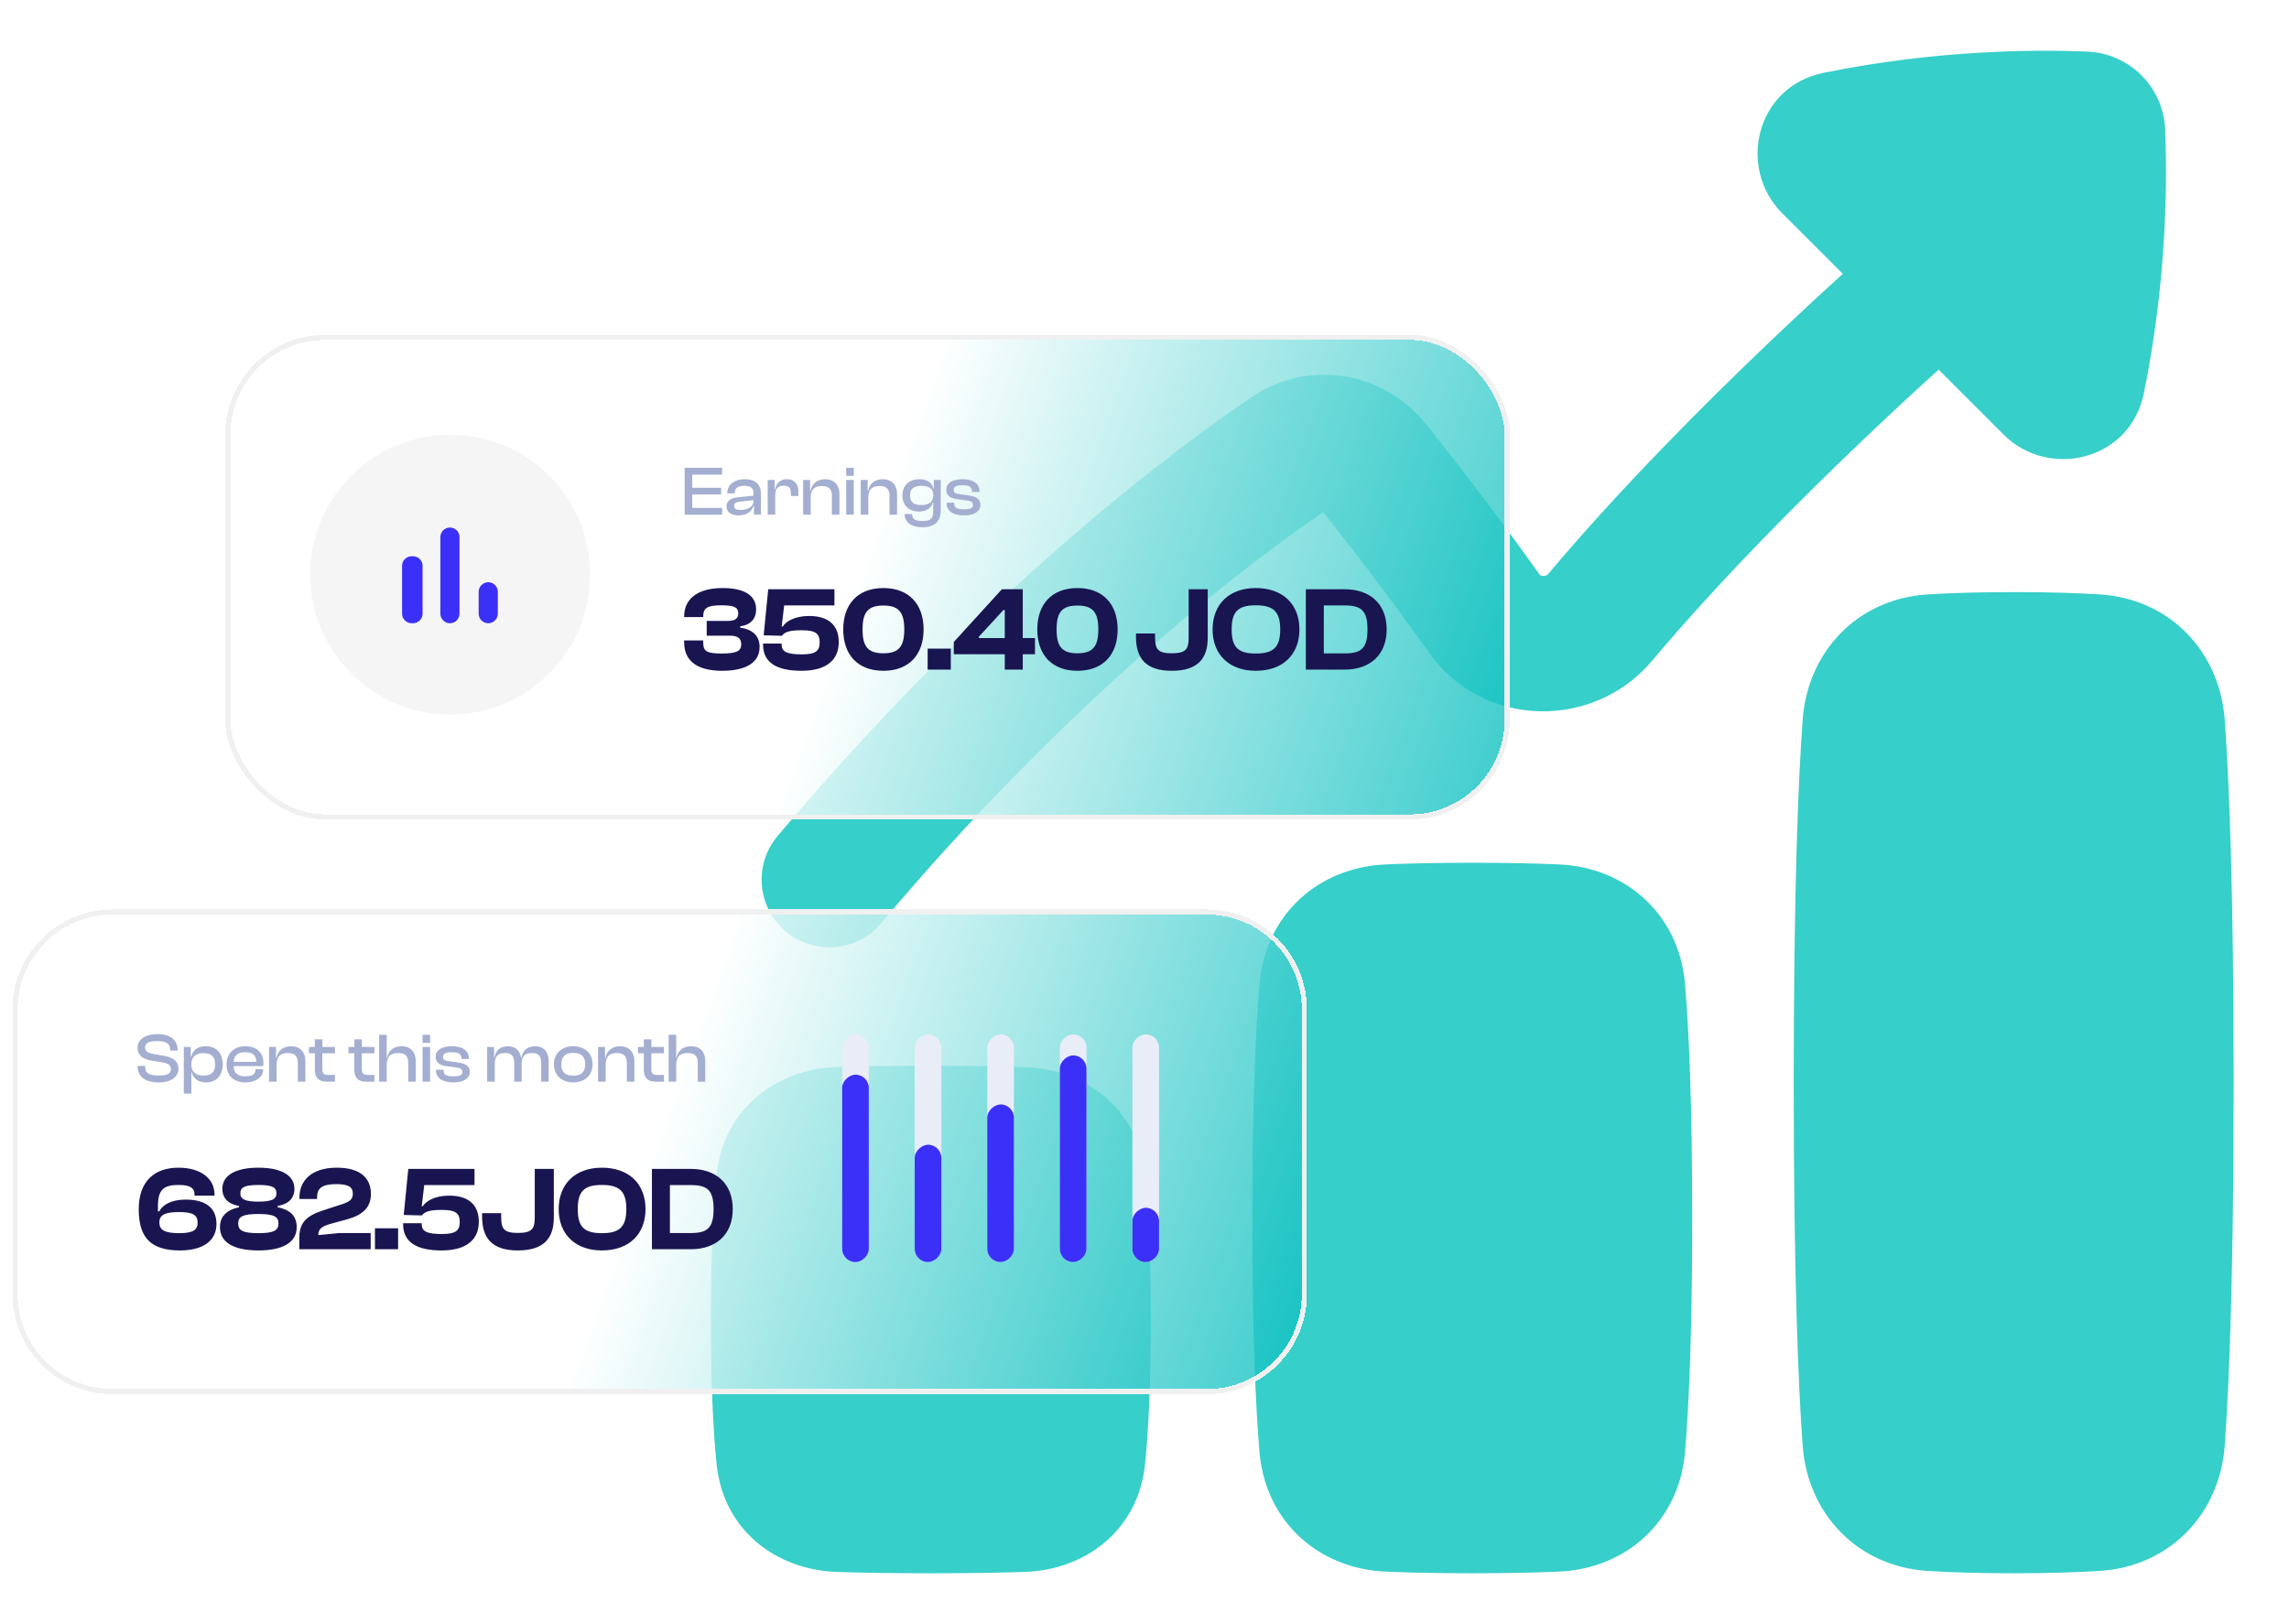 <svg width="458" height="325" viewBox="0 0 458 325" fill="none" xmlns="http://www.w3.org/2000/svg">
<g filter="url(#filter0_d_42_1125)">
<path fill-rule="evenodd" clip-rule="evenodd" d="M364.836 14.588C387.829 9.872 408.028 9.923 417.616 10.323C426.117 10.678 432.868 17.429 433.222 25.929C433.623 35.517 433.674 55.716 428.957 78.709C426.175 92.273 409.87 95.949 400.873 86.954L387.898 73.978C384.053 77.454 378.857 82.228 372.91 87.893C360.109 100.088 344.046 116.209 330.501 132.301C318.977 145.992 296.869 145.897 286.047 130.751C280.229 122.609 272.672 112.37 264.737 102.51C249.611 112.863 218.205 136.689 182.9 177.063C180.712 179.566 178.508 182.133 176.293 184.763C171.475 190.483 162.932 191.215 157.212 186.398C151.492 181.579 150.76 173.037 155.578 167.317C157.902 164.556 160.214 161.863 162.512 159.236C200.357 115.956 234.189 90.496 250.483 79.45C261.88 71.723 276.829 74.386 285.188 84.726C293.802 95.382 301.938 106.406 308.083 115.005C308.141 115.086 308.187 115.122 308.255 115.157C308.347 115.203 308.516 115.26 308.753 115.267C309.263 115.281 309.598 115.078 309.781 114.86C324.241 97.682 341.105 80.787 354.228 68.284C359.868 62.912 364.857 58.312 368.724 54.804L356.592 42.672C347.596 33.676 351.272 17.371 364.836 14.588ZM360.689 289.289C359.796 277.023 358.904 255.167 358.904 216.667C358.904 178.166 359.796 156.31 360.689 144.044C361.679 130.436 371.621 119.818 385.754 118.953C390.252 118.678 395.892 118.489 402.914 118.489C409.936 118.489 415.576 118.678 420.074 118.953C434.208 119.818 444.149 130.436 445.14 144.044C446.032 156.31 446.925 178.166 446.925 216.667C446.925 255.167 446.032 277.023 445.14 289.289C444.149 302.897 434.208 313.515 420.074 314.38C415.576 314.655 409.936 314.844 402.914 314.844C395.892 314.844 390.252 314.655 385.754 314.38C371.621 313.515 361.679 302.897 360.689 289.289ZM143.378 292.974C142.73 286.585 142.237 277.372 142.237 264.062C142.237 250.752 142.73 241.54 143.378 235.151C144.745 221.671 155.557 213.95 167.399 213.553C172.052 213.397 178.208 213.281 186.247 213.281C194.287 213.281 200.443 213.397 205.095 213.553C216.938 213.95 227.75 221.671 229.117 235.151C229.764 241.54 230.258 250.752 230.258 264.062C230.258 277.372 229.764 286.585 229.117 292.974C227.75 306.454 216.938 314.175 205.095 314.572C200.443 314.728 194.287 314.844 186.247 314.844C178.208 314.844 172.052 314.728 167.399 314.572C155.558 314.175 144.745 306.454 143.378 292.974ZM250.57 243.75C250.57 266.848 251.238 281.423 252.009 290.586C253.176 304.452 263.792 313.921 277.203 314.509C281.694 314.706 287.398 314.844 294.581 314.844C301.763 314.844 307.468 314.706 311.958 314.509C325.369 313.921 335.986 304.452 337.152 290.586C337.924 281.423 338.591 266.848 338.591 243.75C338.591 220.652 337.924 206.077 337.152 196.913C335.986 183.047 325.369 173.579 311.958 172.991C307.468 172.794 301.763 172.656 294.581 172.656C287.398 172.656 281.694 172.794 277.203 172.991C263.792 173.579 253.176 183.047 252.009 196.913C251.238 206.077 250.57 220.652 250.57 243.75Z" fill="#36CFC9"/>
</g>
<g filter="url(#filter1_d_42_1125)">
<rect x="45.08" y="66" width="257" height="97" rx="20" fill="url(#paint0_linear_42_1125)" fill-opacity="0.8" shape-rendering="crispEdges"/>
<rect x="45.593" y="66.513" width="255.974" height="95.974" rx="19.487" stroke="#F0F0F0" stroke-width="1.026" shape-rendering="crispEdges"/>
<path d="M144.495 102H136.991V92.62H144.495V93.978H138.503V96.61H144.285V97.954H138.503V100.642H144.495V102ZM147.717 102.14C146.275 102.14 145.365 101.468 145.365 100.32C145.365 99.242 146.233 98.682 147.605 98.528L150.769 98.192V97.786C150.769 96.638 150.265 96.232 148.935 96.232C147.647 96.232 147.017 96.652 147.017 97.674V97.73H145.519V97.674C145.519 96.092 146.835 94.902 149.047 94.902C151.259 94.902 152.253 96.106 152.253 97.772V102H150.867V100.264H150.769C150.405 101.44 149.299 102.14 147.717 102.14ZM146.877 100.222C146.877 100.782 147.255 101.048 148.123 101.048C149.705 101.048 150.769 100.46 150.769 99.088L148.039 99.396C147.255 99.494 146.877 99.676 146.877 100.222ZM155.115 102H153.603V95.042H154.989V96.918H155.087C155.297 95.798 156.053 94.902 157.481 94.902C159.063 94.902 159.749 96.036 159.749 97.352V98.262H158.251V97.646C158.251 96.652 157.831 96.19 156.795 96.19C155.605 96.19 155.115 96.848 155.115 98.094V102ZM162.21 102H160.698V95.042H162.084V97.198H162.182C162.392 96.022 163.316 94.902 165.08 94.902C167.012 94.902 167.964 96.204 167.964 97.814V102H166.452V98.22C166.452 96.918 165.864 96.26 164.422 96.26C162.896 96.26 162.21 97.044 162.21 98.556V102ZM170.824 94.23H169.312V92.62H170.824V94.23ZM170.824 102H169.312V95.042H170.824V102ZM173.736 102H172.224V95.042H173.61V97.198H173.708C173.918 96.022 174.842 94.902 176.606 94.902C178.538 94.902 179.49 96.204 179.49 97.814V102H177.978V98.22C177.978 96.918 177.39 96.26 175.948 96.26C174.422 96.26 173.736 97.044 173.736 98.556V102ZM183.861 101.37C181.789 101.37 180.557 100.068 180.557 98.136C180.557 96.204 181.845 94.902 183.959 94.902C185.415 94.902 186.507 95.56 186.759 96.778H186.843V95.042H188.229V101.188C188.229 103.526 186.773 104.52 184.491 104.52C182.433 104.52 181.005 103.554 181.005 101.874H182.503C182.503 102.882 183.091 103.26 184.575 103.26C186.157 103.26 186.731 102.826 186.731 101.272V99.564H186.633C186.381 100.614 185.443 101.37 183.861 101.37ZM182.083 98.136C182.083 99.564 182.923 100.068 184.351 100.068C185.891 100.068 186.731 99.424 186.731 98.192V97.996C186.731 96.82 185.863 96.218 184.393 96.218C182.937 96.218 182.083 96.708 182.083 98.136ZM192.918 102.14C190.678 102.14 189.404 101.258 189.404 99.648V99.606H190.916V99.718C190.916 100.628 191.462 100.922 192.918 100.922C194.276 100.922 194.682 100.642 194.682 100.026C194.682 99.452 194.346 99.27 193.352 99.13L191.448 98.878C190.132 98.71 189.334 98.15 189.334 96.988C189.334 95.77 190.44 94.902 192.582 94.902C194.71 94.902 195.998 95.756 195.998 97.408V97.45H194.5V97.366C194.5 96.54 194.08 96.106 192.54 96.106C191.266 96.106 190.818 96.386 190.818 97.044C190.818 97.59 191.098 97.786 192.148 97.926L193.758 98.15C195.41 98.36 196.166 98.92 196.166 100.068C196.166 101.37 194.878 102.14 192.918 102.14Z" fill="#A3AED0"/>
<path d="M144.523 133.24C139.267 133.24 136.891 131.104 136.891 127.552V127.168H140.707V127.552C140.707 129.184 141.163 129.784 144.355 129.784C147.379 129.784 148.315 129.304 148.315 127.912C148.315 126.712 147.547 126.208 146.035 126.208H141.403V123.256H145.699C147.091 123.256 147.715 122.752 147.715 121.744C147.715 120.616 147.043 120.136 144.307 120.136C141.427 120.136 140.707 120.736 140.707 122.368V122.488H136.891V122.368C136.891 118.984 139.387 116.68 144.619 116.68C148.915 116.68 151.291 118.144 151.291 120.976C151.291 122.824 150.187 124.072 148.099 124.336V124.6C150.451 124.936 151.987 126.136 151.987 128.488C151.987 131.608 149.203 133.24 144.523 133.24ZM160.361 133.24C155.321 133.24 152.681 131.536 152.681 128.008V127.792H156.401V128.008C156.401 129.376 157.361 129.952 160.409 129.952C163.169 129.952 164.009 129.304 164.009 127.552C164.009 125.776 163.169 125.128 160.433 125.128C158.225 125.128 157.025 125.392 156.449 126.232L156.185 126.208V126.232L152.801 126.136L153.713 116.92H166.961V120.16H156.905L156.401 124.36L156.617 124.384C157.193 123.448 158.897 122.272 161.897 122.272C165.857 122.272 167.825 124.192 167.825 127.504C167.825 130.984 165.473 133.24 160.361 133.24ZM176.76 133.24C171.576 133.24 168.72 129.976 168.72 124.96C168.72 119.968 171.576 116.68 176.76 116.68C181.92 116.68 184.8 119.968 184.8 124.96C184.8 129.976 181.92 133.24 176.76 133.24ZM176.76 129.736C179.808 129.736 180.936 128.416 180.936 124.96C180.936 121.504 179.808 120.184 176.76 120.184C173.688 120.184 172.584 121.504 172.584 124.96C172.584 128.416 173.688 129.736 176.76 129.736ZM190.242 133H185.61V128.8H190.242V133ZM204.641 133H201.041V129.928H190.841V127.48L200.465 116.92H204.641V126.688H207.089V129.928H204.641V133ZM195.857 126.688H201.041V121.072H200.777L195.857 126.424V126.688ZM215.586 133.24C210.402 133.24 207.546 129.976 207.546 124.96C207.546 119.968 210.402 116.68 215.586 116.68C220.746 116.68 223.626 119.968 223.626 124.96C223.626 129.976 220.746 133.24 215.586 133.24ZM215.586 129.736C218.634 129.736 219.762 128.416 219.762 124.96C219.762 121.504 218.634 120.184 215.586 120.184C212.514 120.184 211.41 121.504 211.41 124.96C211.41 128.416 212.514 129.736 215.586 129.736ZM234.451 133.24C229.243 133.24 227.299 130.72 227.299 126.472V125.776H231.115V126.472C231.115 128.848 231.595 129.736 234.451 129.736C237.283 129.736 237.835 128.896 237.835 126.64V116.92H241.651V126.64C241.651 130.768 239.683 133.24 234.451 133.24ZM251.262 133.24C245.934 133.24 242.622 129.976 242.622 124.96C242.622 119.944 245.934 116.68 251.262 116.68C256.71 116.68 259.998 119.944 259.998 124.96C259.998 129.976 256.71 133.24 251.262 133.24ZM251.262 129.784C254.79 129.784 256.158 128.536 256.158 124.96C256.158 121.384 254.79 120.136 251.262 120.136C247.734 120.136 246.438 121.384 246.438 124.96C246.438 128.536 247.734 129.784 251.262 129.784ZM269.032 133H261.28V116.92H269.032C274.192 116.92 277.456 119.92 277.456 124.96C277.456 130 274.192 133 269.032 133ZM269.032 120.16H264.88V129.76H269.032C272.296 129.76 273.616 128.824 273.616 124.96C273.616 121.096 272.296 120.16 269.032 120.16Z" fill="#191551"/>
<circle cx="90.08" cy="114" r="28" fill="black" fill-opacity="0.04"/>
<g clip-path="url(#clip0_42_1125)">
<path d="M82.365 110.314H82.638C83.692 110.314 84.554 111.176 84.554 112.229V121.808C84.554 122.862 83.692 123.724 82.638 123.724H82.365C81.311 123.724 80.449 122.862 80.449 121.808V112.229C80.449 111.176 81.311 110.314 82.365 110.314ZM90.028 104.566C91.081 104.566 91.943 105.428 91.943 106.482V121.808C91.943 122.862 91.081 123.724 90.028 123.724C88.974 123.724 88.112 122.862 88.112 121.808V106.482C88.112 105.428 88.974 104.566 90.028 104.566ZM97.691 115.513C98.744 115.513 99.606 116.376 99.606 117.429V121.808C99.606 122.862 98.744 123.724 97.691 123.724C96.637 123.724 95.775 122.862 95.775 121.808V117.429C95.775 116.376 96.637 115.513 97.691 115.513Z" fill="#3B30F8"/>
</g>
</g>
<g filter="url(#filter2_d_42_1125)">
<path d="M2.504 201C2.504 189.954 11.458 181 22.504 181H241.504C252.55 181 261.504 189.954 261.504 201V258C261.504 269.046 252.55 278 241.504 278H22.504C11.458 278 2.504 269.046 2.504 258V201Z" fill="url(#paint1_linear_42_1125)" fill-opacity="0.8" shape-rendering="crispEdges"/>
<path d="M22.504 181.513H241.504C252.266 181.513 260.991 190.238 260.991 201V258C260.991 268.762 252.266 277.487 241.504 277.487H22.504C11.742 277.487 3.017 268.762 3.017 258V201C3.017 190.238 11.742 181.513 22.504 181.513Z" stroke="#F0F0F0" stroke-width="1.026" shape-rendering="crispEdges"/>
<path d="M31.768 215.613C28.968 215.613 27.541 214.381 27.541 212.407V212.323H29.052V212.547C29.052 213.667 29.71 214.227 31.768 214.227C33.56 214.227 34.191 213.835 34.191 212.953C34.191 212.141 33.715 211.833 32.525 211.609L30.229 211.231C28.646 210.951 27.526 210.223 27.526 208.683C27.526 207.325 28.646 205.953 31.558 205.953C34.303 205.953 35.548 207.325 35.548 209.159V209.243H34.05V209.061C34.05 207.913 33.364 207.339 31.419 207.339C29.71 207.339 29.038 207.759 29.038 208.599C29.038 209.411 29.515 209.677 30.62 209.915L32.903 210.307C34.779 210.643 35.703 211.497 35.703 212.869C35.703 214.297 34.541 215.613 31.768 215.613ZM38.288 217.853H36.776V208.515H38.162V210.447H38.288C38.568 209.159 39.548 208.375 41.186 208.375C43.342 208.375 44.56 209.845 44.56 212.001C44.56 214.157 43.37 215.613 41.2 215.613C39.632 215.613 38.624 214.787 38.344 213.513H38.288V217.853ZM38.288 212.113C38.288 213.541 39.198 214.241 40.682 214.241C42.18 214.241 43.048 213.667 43.048 212.001C43.048 210.321 42.166 209.761 40.71 209.761C39.156 209.761 38.288 210.489 38.288 211.987V212.113ZM49.108 215.613C46.826 215.613 45.328 214.325 45.328 212.001C45.328 209.831 46.812 208.375 49.08 208.375C51.236 208.375 52.706 209.565 52.706 211.679C52.706 211.931 52.692 212.127 52.65 212.337H46.742C46.798 213.681 47.456 214.395 49.066 214.395C50.522 214.395 51.124 213.919 51.124 213.093V212.981H52.636V213.107C52.636 214.591 51.18 215.613 49.108 215.613ZM49.052 209.565C47.512 209.565 46.84 210.251 46.756 211.497H51.278V211.469C51.278 210.181 50.536 209.565 49.052 209.565ZM55.35 215.473H53.838V208.515H55.224V210.671H55.322C55.532 209.495 56.456 208.375 58.22 208.375C60.152 208.375 61.104 209.677 61.104 211.287V215.473H59.592V211.693C59.592 210.391 59.004 209.733 57.562 209.733C56.036 209.733 55.35 210.517 55.35 212.029V215.473ZM67.016 215.473H65.42C63.922 215.473 62.998 214.815 62.998 213.121V209.775H61.822V208.515H62.998V206.989H64.496V208.515H67.016V209.775H64.496V213.037C64.496 213.891 64.888 214.115 65.756 214.115H67.016V215.473ZM74.918 215.473H73.322C71.824 215.473 70.9 214.815 70.9 213.121V209.775H69.724V208.515H70.9V206.989H72.398V208.515H74.918V209.775H72.398V213.037C72.398 213.891 72.79 214.115 73.658 214.115H74.918V215.473ZM77.376 215.473H75.864V206.093H77.376V210.643H77.46C77.698 209.467 78.552 208.375 80.33 208.375C82.248 208.375 83.186 209.635 83.186 211.329V215.473H81.688V211.693C81.688 210.293 81.058 209.733 79.616 209.733C77.964 209.733 77.376 210.629 77.376 212.099V215.473ZM86.058 207.703H84.546V206.093H86.058V207.703ZM86.058 215.473H84.546V208.515H86.058V215.473ZM90.748 215.613C88.508 215.613 87.234 214.731 87.234 213.121V213.079H88.746V213.191C88.746 214.101 89.292 214.395 90.748 214.395C92.106 214.395 92.512 214.115 92.512 213.499C92.512 212.925 92.176 212.743 91.182 212.603L89.278 212.351C87.962 212.183 87.164 211.623 87.164 210.461C87.164 209.243 88.27 208.375 90.412 208.375C92.54 208.375 93.828 209.229 93.828 210.881V210.923H92.33V210.839C92.33 210.013 91.91 209.579 90.37 209.579C89.096 209.579 88.648 209.859 88.648 210.517C88.648 211.063 88.928 211.259 89.978 211.399L91.588 211.623C93.24 211.833 93.996 212.393 93.996 213.541C93.996 214.843 92.708 215.613 90.748 215.613ZM98.991 215.473H97.479V208.515H98.865V210.615H98.949C99.131 209.453 99.887 208.375 101.623 208.375C103.205 208.375 104.059 209.341 104.255 210.671H104.339C104.521 209.481 105.305 208.375 107.069 208.375C108.875 208.375 109.785 209.607 109.785 211.287V215.473H108.287V211.693C108.287 210.321 107.741 209.733 106.397 209.733C104.913 209.733 104.381 210.489 104.381 212.029V215.473H102.883V211.693C102.883 210.321 102.351 209.733 101.007 209.733C99.509 209.733 98.991 210.489 98.991 212.029V215.473ZM114.693 215.613C112.383 215.613 110.829 214.143 110.829 212.001C110.829 209.831 112.383 208.375 114.693 208.375C117.017 208.375 118.571 209.831 118.571 212.001C118.571 214.143 117.017 215.613 114.693 215.613ZM114.693 214.269C116.387 214.269 117.087 213.471 117.087 212.001C117.087 210.517 116.387 209.705 114.693 209.705C113.013 209.705 112.313 210.517 112.313 212.001C112.313 213.471 113.013 214.269 114.693 214.269ZM121.181 215.473H119.669V208.515H121.055V210.671H121.153C121.363 209.495 122.287 208.375 124.051 208.375C125.983 208.375 126.935 209.677 126.935 211.287V215.473H125.423V211.693C125.423 210.391 124.835 209.733 123.393 209.733C121.867 209.733 121.181 210.517 121.181 212.029V215.473ZM132.846 215.473H131.25C129.752 215.473 128.828 214.815 128.828 213.121V209.775H127.652V208.515H128.828V206.989H130.326V208.515H132.846V209.775H130.326V213.037C130.326 213.891 130.718 214.115 131.586 214.115H132.846V215.473ZM135.304 215.473H133.792V206.093H135.304V210.643H135.388C135.626 209.467 136.48 208.375 138.258 208.375C140.176 208.375 141.114 209.635 141.114 211.329V215.473H139.616V211.693C139.616 210.293 138.986 209.733 137.544 209.733C135.892 209.733 135.304 210.629 135.304 212.099V215.473Z" fill="#A3AED0"/>
<path d="M36.014 249.24C30.159 249.24 27.759 246.672 27.759 240.984C27.759 235.392 30.902 232.68 35.703 232.68C40.094 232.68 42.926 234.792 42.926 238.08V238.272H38.919V238.08C38.919 236.688 38.007 236.136 35.703 236.136C32.751 236.136 31.599 237.072 31.599 240.36V241.416H31.863C32.535 240.12 34.263 239.064 37.142 239.064C41.102 239.064 43.31 240.672 43.31 243.96C43.31 247.176 40.791 249.24 36.014 249.24ZM35.822 245.784C38.678 245.784 39.542 245.112 39.542 243.696C39.542 242.208 38.703 241.56 35.846 241.56C32.822 241.56 31.887 242.208 31.887 243.648C31.887 245.088 32.846 245.784 35.822 245.784ZM51.713 249.24C47.009 249.24 44.009 247.776 44.009 244.584C44.009 242.16 45.737 241.032 47.825 240.6V240.336C45.713 239.976 44.489 238.8 44.489 236.904C44.489 234.312 46.961 232.68 51.689 232.68C56.465 232.68 58.913 234.312 58.913 236.904C58.913 238.8 57.713 239.976 55.553 240.336V240.6C57.809 241.032 59.369 242.16 59.369 244.584C59.369 247.776 56.345 249.24 51.713 249.24ZM51.689 239.472C54.473 239.472 55.313 238.944 55.313 237.816C55.313 236.664 54.593 236.136 51.689 236.136C48.857 236.136 48.089 236.664 48.089 237.816C48.089 238.944 48.953 239.472 51.689 239.472ZM51.689 245.784C54.785 245.784 55.721 245.232 55.721 243.84C55.721 242.496 54.833 241.944 51.689 241.944C48.545 241.944 47.657 242.496 47.657 243.84C47.657 245.232 48.569 245.784 51.689 245.784ZM74.171 249H59.891V246.696C59.891 243.864 61.115 242.4 64.499 241.272L68.627 239.928C70.067 239.424 70.595 238.944 70.595 237.888C70.595 236.664 69.923 235.968 67.283 235.968C64.331 235.968 63.443 236.856 63.443 238.632V238.944H59.915V238.632C59.915 235.512 62.051 232.68 67.403 232.68C72.251 232.68 74.219 234.888 74.219 237.936C74.219 240.792 72.347 242.208 69.491 243L65.987 243.96C64.427 244.44 63.683 244.896 63.683 246.168L67.883 245.76H74.171V249ZM79.656 249H75.024V244.8H79.656V249ZM88.342 249.24C83.302 249.24 80.662 247.536 80.662 244.008V243.792H84.382V244.008C84.382 245.376 85.342 245.952 88.39 245.952C91.15 245.952 91.99 245.304 91.99 243.552C91.99 241.776 91.15 241.128 88.414 241.128C86.206 241.128 85.006 241.392 84.43 242.232L84.166 242.208V242.232L80.782 242.136L81.694 232.92H94.942V236.16H84.886L84.382 240.36L84.598 240.384C85.174 239.448 86.878 238.272 89.878 238.272C93.838 238.272 95.806 240.192 95.806 243.504C95.806 246.984 93.454 249.24 88.342 249.24ZM103.614 249.24C98.406 249.24 96.462 246.72 96.462 242.472V241.776H100.278V242.472C100.278 244.848 100.758 245.736 103.614 245.736C106.446 245.736 106.998 244.896 106.998 242.64V232.92H110.814V242.64C110.814 246.768 108.846 249.24 103.614 249.24ZM120.424 249.24C115.096 249.24 111.784 245.976 111.784 240.96C111.784 235.944 115.096 232.68 120.424 232.68C125.872 232.68 129.16 235.944 129.16 240.96C129.16 245.976 125.872 249.24 120.424 249.24ZM120.424 245.784C123.952 245.784 125.32 244.536 125.32 240.96C125.32 237.384 123.952 236.136 120.424 236.136C116.896 236.136 115.6 237.384 115.6 240.96C115.6 244.536 116.896 245.784 120.424 245.784ZM138.194 249H130.442V232.92H138.194C143.354 232.92 146.618 235.92 146.618 240.96C146.618 246 143.354 249 138.194 249ZM138.194 236.16H134.042V245.76H138.194C141.458 245.76 142.778 244.824 142.778 240.96C142.778 237.096 141.458 236.16 138.194 236.16Z" fill="#191551"/>
<rect x="226.578" y="251.57" width="45.571" height="5.333" rx="2.666" transform="rotate(-90 226.578 251.57)" fill="#E9EDF7"/>
<rect x="226.578" y="251.57" width="10.867" height="5.333" rx="2.666" transform="rotate(-90 226.578 251.57)" fill="#3B30F8"/>
<rect x="212.059" y="251.57" width="45.571" height="5.333" rx="2.666" transform="rotate(-90 212.059 251.57)" fill="#E9EDF7"/>
<rect x="212.059" y="251.57" width="41.364" height="5.333" rx="2.666" transform="rotate(-90 212.059 251.57)" fill="#3B30F8"/>
<rect x="197.541" y="251.57" width="45.571" height="5.333" rx="2.666" transform="rotate(-90 197.541 251.57)" fill="#E9EDF7"/>
<rect x="197.541" y="251.57" width="31.549" height="5.333" rx="2.666" transform="rotate(-90 197.541 251.57)" fill="#3B30F8"/>
<rect x="183.023" y="251.57" width="45.571" height="5.333" rx="2.666" transform="rotate(-90 183.023 251.57)" fill="#E9EDF7"/>
<rect x="183.023" y="251.57" width="23.486" height="5.333" rx="2.666" transform="rotate(-90 183.023 251.57)" fill="#3B30F8"/>
<rect x="168.504" y="251.57" width="45.571" height="5.333" rx="2.666" transform="rotate(-90 168.504 251.57)" fill="#E9EDF7"/>
<rect x="168.504" y="251.57" width="37.508" height="5.333" rx="2.666" transform="rotate(-90 168.504 251.57)" fill="#3B30F8"/>
</g>
<defs>
<filter id="filter0_d_42_1125" x="141.237" y="9.156" width="306.688" height="306.688" filterUnits="userSpaceOnUse" color-interpolation-filters="sRGB">
<feFlood flood-opacity="0" result="BackgroundImageFix"/>
<feColorMatrix in="SourceAlpha" type="matrix" values="0 0 0 0 0 0 0 0 0 0 0 0 0 0 0 0 0 0 127 0" result="hardAlpha"/>
<feOffset/>
<feGaussianBlur stdDeviation="0.5"/>
<feComposite in2="hardAlpha" operator="out"/>
<feColorMatrix type="matrix" values="0 0 0 0 0.58 0 0 0 0 0.867 0 0 0 0 0.392 0 0 0 1 0"/>
<feBlend mode="normal" in2="BackgroundImageFix" result="effect1_dropShadow_42_1125"/>
<feBlend mode="normal" in="SourceGraphic" in2="effect1_dropShadow_42_1125" result="shape"/>
</filter>
<filter id="filter1_d_42_1125" x="43.08" y="65" width="261" height="101" filterUnits="userSpaceOnUse" color-interpolation-filters="sRGB">
<feFlood flood-opacity="0" result="BackgroundImageFix"/>
<feColorMatrix in="SourceAlpha" type="matrix" values="0 0 0 0 0 0 0 0 0 0 0 0 0 0 0 0 0 0 127 0" result="hardAlpha"/>
<feOffset dy="1"/>
<feGaussianBlur stdDeviation="1"/>
<feComposite in2="hardAlpha" operator="out"/>
<feColorMatrix type="matrix" values="0 0 0 0 0.231 0 0 0 0 0.188 0 0 0 0 0.973 0 0 0 0.12 0"/>
<feBlend mode="normal" in2="BackgroundImageFix" result="effect1_dropShadow_42_1125"/>
<feBlend mode="normal" in="SourceGraphic" in2="effect1_dropShadow_42_1125" result="shape"/>
</filter>
<filter id="filter2_d_42_1125" x="0.504" y="180" width="263" height="101" filterUnits="userSpaceOnUse" color-interpolation-filters="sRGB">
<feFlood flood-opacity="0" result="BackgroundImageFix"/>
<feColorMatrix in="SourceAlpha" type="matrix" values="0 0 0 0 0 0 0 0 0 0 0 0 0 0 0 0 0 0 127 0" result="hardAlpha"/>
<feOffset dy="1"/>
<feGaussianBlur stdDeviation="1"/>
<feComposite in2="hardAlpha" operator="out"/>
<feColorMatrix type="matrix" values="0 0 0 0 0.231 0 0 0 0 0.188 0 0 0 0 0.973 0 0 0 0.12 0"/>
<feBlend mode="normal" in2="BackgroundImageFix" result="effect1_dropShadow_42_1125"/>
<feBlend mode="normal" in="SourceGraphic" in2="effect1_dropShadow_42_1125" result="shape"/>
</filter>
<linearGradient id="paint0_linear_42_1125" x1="49.58" y1="74" x2="296.08" y2="163" gradientUnits="userSpaceOnUse">
<stop offset="0.49" stop-color="white"/>
<stop offset="1" stop-color="#13C2C2"/>
</linearGradient>
<linearGradient id="paint1_linear_42_1125" x1="7.039" y1="189" x2="255.01" y2="279.228" gradientUnits="userSpaceOnUse">
<stop offset="0.49" stop-color="white"/>
<stop offset="1" stop-color="#13C2C2"/>
</linearGradient>
<clipPath id="clip0_42_1125">
<rect width="32.842" height="32.842" fill="white" transform="translate(73.607 97.724)"/>
</clipPath>
</defs>
</svg>
